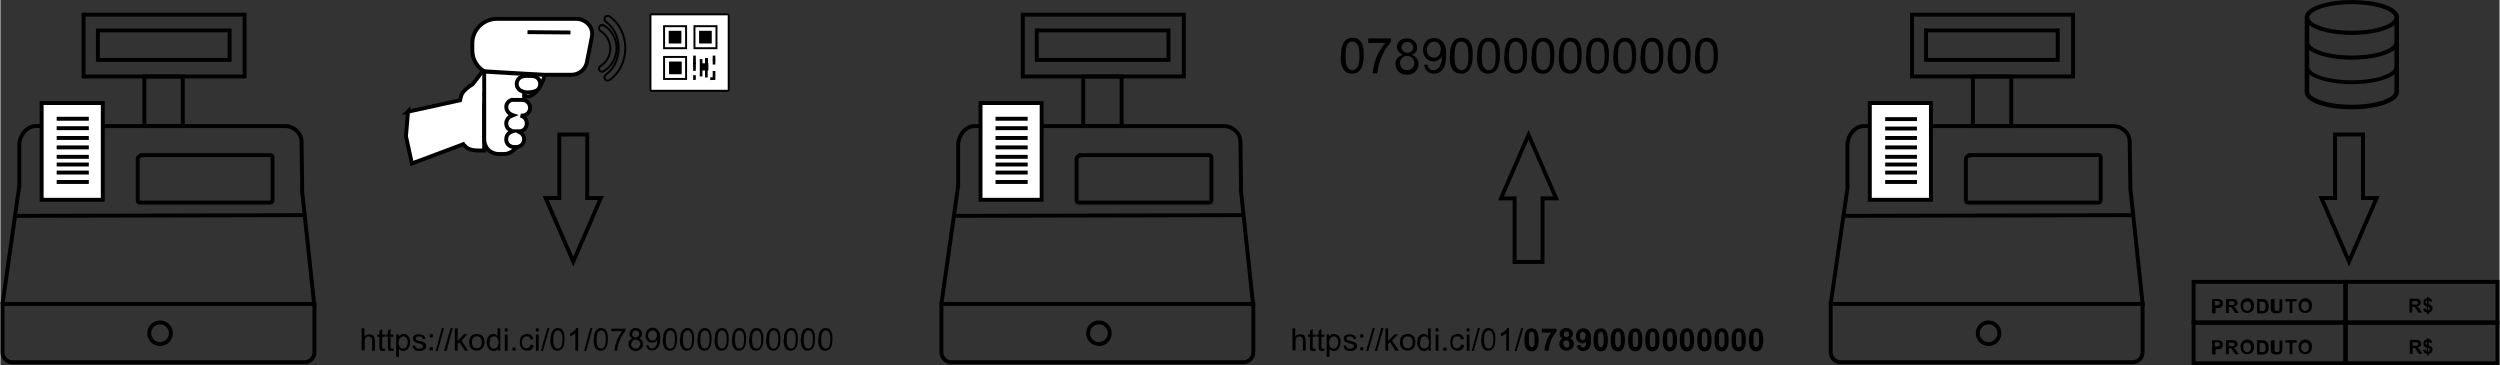 <?xml version="1.0" encoding="UTF-8"?>
<!DOCTYPE svg PUBLIC "-//W3C//DTD SVG 1.1//EN" "http://www.w3.org/Graphics/SVG/1.1/DTD/svg11.dtd">
<!-- Creator: CorelDRAW Home & Student X6 -->
<svg xmlns="http://www.w3.org/2000/svg" xml:space="preserve" width="1078.96mm" height="157.679mm" version="1.1" style="shape-rendering:geometricPrecision; text-rendering:geometricPrecision; image-rendering:optimizeQuality; fill-rule:evenodd; clip-rule:evenodd"
viewBox="0 0 7155 1046"
 xmlns:xlink="http://www.w3.org/1999/xlink">
 <rect x="0" y="0" width="7155" height="1046" fill="#333333" stroke="none"/>
 <defs>
  <style type="text/css">
   <![CDATA[
    .str0 {stroke:black;stroke-width:5.614}
    .str1 {stroke:black;stroke-width:11.228}
    .fil1 {fill:none}
    .fil5 {fill:none;fill-rule:nonzero}
    .fil2 {fill:black}
    .fil3 {fill:#4D4D4D}
    .fil4 {fill:#6666CC}
    .fil0 {fill:white}
    .fil6 {fill:black;fill-rule:nonzero}
   ]]>
  </style>
 </defs>
 <g id="Camada_x0020_1">
  <g id="_866792472">
   <g>
    <rect class="fil0 str0" x="1861" y="41" width="224" height="219" rx="3" ry="3"/>
    <polygon class="fil1 str0" points="2020,169 2023,169 2023,183 2020,183 "/>
    <polygon class="fil2 str0" points="2007,184 2024,184 2024,199 2007,199 "/>
    <polygon class="fil1 str0" points="2020,200 2022,200 2022,219 2020,219 "/>
    <rect class="fil1 str0" x="2035" y="224" width="2.336" height="2.336"/>
    <g>
     <polygon class="fil3 str0" points="2042,173 2044,173 2044,182 2042,182 "/>
     <polygon class="fil4 str0" points="2042,162 2044,162 2044,170 2042,170 "/>
    </g>
    <polygon class="fil1 str0" points="1986,218 1988,218 1988,226 1986,226 "/>
    <g>
     <polygon class="fil3 str0" points="1986,191 1988,191 1988,200 1986,200 "/>
     <polygon class="fil4 str0" points="1986,180 1988,180 1988,188 1986,188 "/>
    </g>
    <g>
     <polygon class="fil3 str0" points="2042,218 2044,218 2044,226 2042,226 "/>
     <polygon class="fil4 str0" points="2042,206 2044,206 2044,214 2042,214 "/>
    </g>
    <rect class="fil1 str0" x="1900" y="75" width="63.032" height="63.023"/>
    <rect class="fil1 str0" x="1987" y="75" width="63.032" height="63.023"/>
    <g>
     <polygon class="fil3 str0" points="1986,174 1988,174 1988,182 1986,182 "/>
     <polygon class="fil4 str0" points="1986,162 1988,162 1988,170 1986,170 "/>
    </g>
    <rect class="fil1 str0" x="1900" y="163" width="63.032" height="63.023"/>
    <rect class="fil2 str0" x="1916" y="91" width="30.708" height="30.704"/>
    <rect class="fil2 str0" x="2003" y="91" width="30.708" height="30.704"/>
    <rect class="fil2 str0" x="1917" y="179" width="30.708" height="30.704"/>
    <polygon class="fil1 str0" points="2005,172 2007,172 2007,216 2005,216 "/>
   </g>
   <g>
    <path class="fil1 str1" d="M6 870l893 0 0 139c0,15 -13,28 -28,28l-837 0c-15,0 -28,-13 -28,-28l0 -139z"/>
    <rect class="fil1 str1" x="238" y="42" width="461" height="177"/>
    <rect class="fil1 str1" x="412" y="219" width="110" height="142"/>
    <rect class="fil1 str1" x="279" y="87" width="377.051" height="84.414"/>
    <circle class="fil1 str1" cx="457" cy="954" r="31"/>
    <line class="fil1 str1" x1="863" y1="540" x2="899" y2= "878" />
    <line class="fil1 str1" x1="54" y1="532" x2="6" y2= "870" />
    <path class="fil1 str1" d="M54 535l0 -2 0 -119c0,-25 21,-53 46,-53l715 0c25,0 47,20 47,45l2 136"/>
    <path class="fil1 str1" d="M404 444l369 0c3,0 6,3 6,6l0 124c0,3 -3,6 -6,6l-374 0c-3,0 -6,-3 -6,-6l0 -118c0,-6 5,-11 11,-11z"/>
    <rect class="fil0 str1" x="118" y="295" width="175" height="277"/>
    <line class="fil1 str1" x1="161" y1="340" x2="253" y2= "340" />
    <line class="fil1 str1" x1="161" y1="367" x2="253" y2= "367" />
    <line class="fil1 str1" x1="161" y1="395" x2="253" y2= "395" />
    <line class="fil1 str1" x1="161" y1="422" x2="253" y2= "422" />
    <line class="fil1 str1" x1="161" y1="449" x2="253" y2= "449" />
    <line class="fil1 str1" x1="161" y1="471" x2="253" y2= "471" />
    <line class="fil1 str1" x1="161" y1="494" x2="253" y2= "494" />
    <line class="fil1 str1" x1="161" y1="521" x2="253" y2= "521" />
    <line class="fil1 str1" x1="42" y1="618" x2="871" y2= "616" />
   </g>
   <path class="fil0 str1" d="M1167 319l-6 71 17 78 147 -55c1,2 -1,-2 0,0 2,3 1,1 3,3 13,16 31,15 57,15l0 -128c3,-20 1,-35 1,-35l19 -30c22,-18 31,-56 24,-65 -3,-4 -7,-6 -10,-7 -6,-2 -13,1 -17,7 -10,14 -41,58 -50,68 -8,5 -18,12 -26,21 0,0 0,0 0,0 -7,9 -7,12 -10,25l-150 33z"/>
   <path class="fil0 str1" d="M1385 204c-21,-12 -34,-35 -34,-60l0 -20c0,-39 32,-70 70,-70l228 0c13,0 26,6 35,16 9,10 12,24 9,37l-14 71c-4,21 -23,36 -44,36l-78 0 -55 -3 -118 -7 0 0zm115 72l10 0c22,0 45,-40 48,-62l-55 -1 0 -2m0 2l-3 64 3 -65 0 0 -4 65 4 -65m0 0l0 0m0 0l0 0m0 0l-118 -7 0 194c0,11 4,22 12,30 8,8 19,12 30,12l14 0c21,0 39,-16 42,-37l17 -127 4 -65z"/>
   <path class="fil0 str1" d="M1498 263c14,4 32,-1 36,-3 18,-10 14,-39 -8,-42 -7,-1 -21,-1 -28,0 -8,1 -14,6 -17,11 -4,7 -4,16 0,22 6,10 12,9 16,12z"/>
   <path class="fil0 str1" d="M1464 286l31 0c22,2 28,28 13,40 -5,4 -10,5 -18,5l2 1c1,0 1,0 2,1 15,6 18,28 4,39 -6,4 -9,4 -17,4 4,3 6,1 13,8 9,10 8,32 -14,37l-12 0c-12,-2 -20,-10 -20,-22 0,-9 4,-16 11,-20 3,-2 5,-2 8,-3 -2,-2 -19,-4 -19,-23 0,-6 3,-11 6,-15 4,-5 7,-5 14,-8 -3,-1 -4,-1 -7,-3 -17,-9 -19,-36 6,-42z"/>
   <line class="fil1 str1" x1="1509" y1="92" x2="1632" y2= "93" />
   <path class="fil1 str0" d="M1744 47c28,19 45,54 45,91 0,37 -17,72 -45,91 -4,3 -10,2 -13,-2 -3,-4 -2,-10 2,-13 23,-16 37,-45 37,-76 0,-31 -14,-60 -37,-76 -4,-3 -5,-9 -2,-13 3,-4 9,-5 13,-2zm-17 25c23,14 37,39 37,66 0,27 -14,52 -37,66 -4,3 -10,1 -12,-3 -3,-4 -1,-10 3,-12 18,-11 28,-30 28,-50 0,-21 -11,-40 -28,-50 -4,-3 -6,-8 -3,-13 3,-4 8,-6 12,-3z"/>
   <path class="fil5 str1" d="M1600 385l0 182 -39 0 79 182 79 -182 -39 0 0 -182 -79 0zm0 91m-20 91m20 91m79 0m20 -91m-20 -91m-39 -91"/>
   <path class="fil6" d="M1034 1004l0 -64 8 0 0 23c4,-4 8,-6 14,-6 3,0 6,1 9,2 3,1 4,3 5,6 1,2 2,6 2,10l0 29 -8 0 0 -29c0,-4 -1,-7 -3,-9 -2,-2 -4,-3 -7,-3 -2,0 -4,1 -6,2 -2,1 -3,3 -4,5 -1,2 -1,5 -1,8l0 25 -8 0z"/>
   <path id="1" class="fil6" d="M1101 997l1 7c-2,0 -4,1 -6,1 -3,0 -5,0 -7,-1 -2,-1 -3,-2 -3,-4 -1,-1 -1,-5 -1,-9l0 -27 -6 0 0 -6 6 0 0 -11 8 -5 0 16 8 0 0 6 -8 0 0 27c0,2 0,4 0,4 0,1 1,1 1,2 1,0 2,1 3,1 1,0 2,0 3,0z"/>
   <path id="2" class="fil6" d="M1125 997l1 7c-2,0 -4,1 -6,1 -3,0 -5,0 -7,-1 -2,-1 -3,-2 -3,-4 -1,-1 -1,-5 -1,-9l0 -27 -6 0 0 -6 6 0 0 -11 8 -5 0 16 8 0 0 6 -8 0 0 27c0,2 0,4 0,4 0,1 1,1 1,2 1,0 2,1 3,1 1,0 2,0 3,0z"/>
   <path id="3" class="fil6" d="M1133 1021l0 -64 7 0 0 6c2,-2 4,-4 6,-5 2,-1 5,-2 8,-2 4,0 7,1 10,3 3,2 5,5 7,9 2,4 2,8 2,12 0,5 -1,9 -3,13 -2,4 -4,7 -7,9 -3,2 -7,3 -10,3 -3,0 -5,-1 -7,-2 -2,-1 -4,-2 -5,-4l0 23 -8 0zm7 -40c0,6 1,10 4,13 2,3 5,4 9,4 3,0 6,-1 9,-4 2,-3 4,-7 4,-14 0,-6 -1,-10 -4,-13 -2,-3 -5,-4 -9,-4 -3,0 -6,2 -9,5 -3,3 -4,8 -4,14z"/>
   <path id="4" class="fil6" d="M1179 990l8 -1c0,3 2,5 4,7 2,2 5,2 8,2 4,0 6,-1 8,-2 2,-1 3,-3 3,-5 0,-2 -1,-3 -2,-4 -1,-1 -4,-2 -8,-3 -6,-1 -10,-3 -12,-4 -2,-1 -4,-3 -5,-4 -1,-2 -2,-4 -2,-6 0,-2 0,-4 1,-6 1,-2 2,-3 4,-4 1,-1 3,-2 5,-2 2,-1 4,-1 7,-1 4,0 7,1 10,2 3,1 5,2 6,4 1,2 2,4 3,7l-8 1c0,-2 -1,-4 -3,-6 -2,-1 -4,-2 -7,-2 -4,0 -6,1 -8,2 -2,1 -2,3 -2,4 0,1 0,2 1,3 1,1 2,2 3,2 1,0 3,1 7,2 6,1 9,3 12,4 2,1 4,2 5,4 1,2 2,4 2,7 0,3 -1,5 -2,7 -2,2 -4,4 -7,5 -3,1 -6,2 -10,2 -6,0 -11,-1 -14,-4 -3,-2 -5,-6 -6,-11z"/>
   <path id="5" class="fil6" d="M1229 966l0 -9 9 0 0 9 -9 0zm0 37l0 -9 9 0 0 9 -9 0z"/>
   <polygon id="6" class="fil6" points="1246,1005 1264,939 1270,939 1252,1005 "/>
   <polygon id="7" class="fil6" points="1270,1005 1289,939 1295,939 1277,1005 "/>
   <polygon id="8" class="fil6" points="1301,1004 1301,940 1309,940 1309,976 1327,957 1337,957 1320,975 1339,1004 1330,1004 1314,980 1309,985 1309,1004 "/>
   <path id="9" class="fil6" d="M1342 980c0,-9 2,-15 7,-19 4,-3 9,-5 15,-5 6,0 12,2 16,6 4,4 6,10 6,17 0,6 -1,11 -3,14 -2,3 -4,6 -8,8 -3,2 -7,3 -11,3 -6,0 -12,-2 -16,-6 -4,-4 -6,-10 -6,-18zm8 0c0,6 1,10 4,13 3,3 6,4 10,4 4,0 7,-1 10,-4 3,-3 4,-7 4,-13 0,-6 -1,-10 -4,-13 -3,-3 -6,-4 -10,-4 -4,0 -7,1 -10,4 -3,3 -4,7 -4,13z"/>
   <path id="10" class="fil6" d="M1425 1004l0 -6c-3,5 -7,7 -13,7 -4,0 -7,-1 -10,-3 -3,-2 -5,-5 -7,-8 -2,-4 -3,-8 -3,-13 0,-5 1,-9 2,-13 2,-4 4,-7 7,-9 3,-2 6,-3 10,-3 3,0 5,1 7,2 2,1 4,3 5,5l0 -23 8 0 0 64 -7 0zm-25 -23c0,6 1,10 4,13 2,3 5,4 9,4 3,0 6,-1 9,-4 2,-3 4,-7 4,-13 0,-6 -1,-11 -4,-14 -2,-3 -5,-4 -9,-4 -3,0 -6,1 -9,4 -2,3 -3,7 -3,13z"/>
   <path id="11" class="fil6" d="M1444 949l0 -9 8 0 0 9 -8 0zm0 55l0 -46 8 0 0 46 -8 0z"/>
   <polygon id="12" class="fil6" points="1466,1004 1466,995 1475,995 1475,1004 "/>
   <path id="13" class="fil6" d="M1519 987l8 1c-1,5 -3,9 -6,12 -3,3 -8,4 -13,4 -6,0 -11,-2 -15,-6 -4,-4 -6,-10 -6,-18 0,-5 1,-9 2,-13 2,-4 4,-7 8,-8 3,-2 7,-3 11,-3 5,0 9,1 12,4 3,3 5,6 6,11l-8 1c-1,-3 -2,-5 -4,-7 -2,-2 -4,-2 -7,-2 -4,0 -7,1 -10,4 -2,3 -4,7 -4,13 0,6 1,11 4,13 2,3 5,4 9,4 3,0 6,-1 8,-3 2,-2 3,-5 4,-9z"/>
   <path id="14" class="fil6" d="M1533 949l0 -9 8 0 0 9 -8 0zm0 55l0 -46 8 0 0 46 -8 0z"/>
   <polygon id="15" class="fil6" points="1547,1005 1566,939 1572,939 1553,1005 "/>
   <path id="16" class="fil6" d="M1575 972c0,-8 1,-14 2,-18 2,-5 4,-8 7,-11 3,-2 7,-4 11,-4 3,0 6,1 9,2 3,1 5,3 6,6 2,3 3,6 4,9 1,4 1,9 1,15 0,7 -1,14 -2,18 -2,5 -4,8 -7,11 -3,2 -7,4 -12,4 -6,0 -11,-2 -14,-7 -4,-5 -6,-14 -6,-26zm8 0c0,10 1,17 4,21 2,3 5,5 9,5 4,0 7,-2 9,-5 2,-3 4,-10 4,-21 0,-10 -1,-17 -4,-21 -2,-3 -5,-5 -9,-5 -4,0 -6,2 -9,5 -3,4 -4,11 -4,21z"/>
   <path id="17" class="fil6" d="M1654 1004l-8 0 0 -50c-2,2 -4,4 -7,5 -3,2 -6,3 -8,4l0 -8c4,-2 8,-5 11,-7 3,-3 6,-6 7,-9l5 0 0 64z"/>
   <polygon id="18" class="fil6" points="1671,1005 1689,939 1695,939 1677,1005 "/>
   <path id="19" class="fil6" d="M1699 972c0,-8 1,-14 2,-18 2,-5 4,-8 7,-11 3,-2 7,-4 11,-4 3,0 6,1 9,2 3,1 5,3 6,6 2,3 3,6 4,9 1,4 1,9 1,15 0,7 -1,14 -2,18 -2,5 -4,8 -7,11 -3,2 -7,4 -12,4 -6,0 -11,-2 -14,-7 -4,-5 -6,-14 -6,-26zm8 0c0,10 1,17 4,21 2,3 5,5 9,5 4,0 7,-2 9,-5 2,-3 4,-10 4,-21 0,-10 -1,-17 -4,-21 -2,-3 -5,-5 -9,-5 -4,0 -6,2 -9,5 -3,4 -4,11 -4,21z"/>
   <path id="20" class="fil6" d="M1749 948l0 -7 41 0 0 6c-4,4 -8,10 -12,17 -4,7 -7,15 -9,22 -2,5 -3,11 -3,18l-8 0c0,-5 1,-11 3,-18 2,-7 5,-14 8,-21 4,-7 7,-12 11,-17l-31 0z"/>
   <path id="21" class="fil6" d="M1810 969c-3,-1 -6,-3 -7,-5 -2,-2 -2,-5 -2,-8 0,-5 2,-9 5,-12 3,-3 8,-5 13,-5 6,0 10,2 13,5 3,3 5,7 5,12 0,3 -1,6 -2,8 -2,2 -4,4 -7,5 4,1 7,3 9,6 2,3 3,6 3,10 0,5 -2,10 -6,14 -4,4 -9,6 -15,6 -6,0 -11,-2 -15,-6 -4,-4 -6,-8 -6,-14 0,-4 1,-8 3,-10 2,-3 5,-5 9,-6zm-2 -13c0,3 1,5 3,7 2,2 4,3 8,3 3,0 5,-1 7,-3 2,-2 3,-4 3,-7 0,-3 -1,-5 -3,-7 -2,-2 -4,-3 -7,-3 -3,0 -5,1 -7,3 -2,2 -3,4 -3,7zm-3 29c0,2 1,4 2,6 1,2 3,4 5,5 2,1 4,2 7,2 4,0 7,-1 9,-4 2,-2 4,-5 4,-9 0,-4 -1,-7 -4,-9 -2,-2 -6,-4 -9,-4 -4,0 -7,1 -9,4 -2,2 -4,5 -4,9z"/>
   <path id="22" class="fil6" d="M1848 989l7 -1c1,4 2,6 4,8 2,2 4,2 7,2 2,0 5,-1 6,-2 2,-1 3,-3 4,-4 1,-2 2,-4 3,-7 1,-3 1,-6 1,-10 0,0 0,-1 0,-2 -2,2 -4,5 -6,6 -3,2 -6,2 -9,2 -5,0 -10,-2 -13,-6 -4,-4 -5,-9 -5,-15 0,-6 2,-12 6,-16 4,-4 9,-6 14,-6 4,0 8,1 11,3 3,2 6,5 8,10 2,4 3,10 3,18 0,8 -1,15 -3,19 -2,5 -4,8 -8,11 -3,3 -8,4 -12,4 -5,0 -9,-1 -12,-4 -3,-3 -5,-7 -6,-12zm32 -28c0,-4 -1,-8 -4,-11 -2,-3 -5,-4 -9,-4 -3,0 -7,1 -9,4 -3,3 -4,7 -4,11 0,4 1,7 4,10 2,3 5,4 9,4 4,0 7,-1 9,-4 2,-3 3,-6 3,-11z"/>
   <path id="23" class="fil6" d="M1897 972c0,-8 1,-14 2,-18 2,-5 4,-8 7,-11 3,-2 7,-4 11,-4 3,0 6,1 9,2 3,1 5,3 6,6 2,3 3,6 4,9 1,4 1,9 1,15 0,7 -1,14 -2,18 -2,5 -4,8 -7,11 -3,2 -7,4 -12,4 -6,0 -11,-2 -14,-7 -4,-5 -6,-14 -6,-26zm8 0c0,10 1,17 4,21 2,3 5,5 9,5 4,0 7,-2 9,-5 2,-3 4,-10 4,-21 0,-10 -1,-17 -4,-21 -2,-3 -5,-5 -9,-5 -4,0 -6,2 -9,5 -3,4 -4,11 -4,21z"/>
   <path id="24" class="fil6" d="M1946 972c0,-8 1,-14 2,-18 2,-5 4,-8 7,-11 3,-2 7,-4 11,-4 3,0 6,1 9,2 3,1 5,3 6,6 2,3 3,6 4,9 1,4 1,9 1,15 0,7 -1,14 -2,18 -2,5 -4,8 -7,11 -3,2 -7,4 -12,4 -6,0 -11,-2 -14,-7 -4,-5 -6,-14 -6,-26zm8 0c0,10 1,17 4,21 2,3 5,5 9,5 4,0 7,-2 9,-5 2,-3 4,-10 4,-21 0,-10 -1,-17 -4,-21 -2,-3 -5,-5 -9,-5 -4,0 -6,2 -9,5 -3,4 -4,11 -4,21z"/>
   <path id="25" class="fil6" d="M1996 972c0,-8 1,-14 2,-18 2,-5 4,-8 7,-11 3,-2 7,-4 11,-4 3,0 6,1 9,2 3,1 5,3 6,6 2,3 3,6 4,9 1,4 1,9 1,15 0,7 -1,14 -2,18 -2,5 -4,8 -7,11 -3,2 -7,4 -12,4 -6,0 -11,-2 -14,-7 -4,-5 -6,-14 -6,-26zm8 0c0,10 1,17 4,21 2,3 5,5 9,5 4,0 7,-2 9,-5 2,-3 4,-10 4,-21 0,-10 -1,-17 -4,-21 -2,-3 -5,-5 -9,-5 -4,0 -6,2 -9,5 -3,4 -4,11 -4,21z"/>
   <path id="26" class="fil6" d="M2045 972c0,-8 1,-14 2,-18 2,-5 4,-8 7,-11 3,-2 7,-4 11,-4 3,0 6,1 9,2 3,1 5,3 6,6 2,3 3,6 4,9 1,4 1,9 1,15 0,7 -1,14 -2,18 -2,5 -4,8 -7,11 -3,2 -7,4 -12,4 -6,0 -11,-2 -14,-7 -4,-5 -6,-14 -6,-26zm8 0c0,10 1,17 4,21 2,3 5,5 9,5 4,0 7,-2 9,-5 2,-3 4,-10 4,-21 0,-10 -1,-17 -4,-21 -2,-3 -5,-5 -9,-5 -4,0 -6,2 -9,5 -3,4 -4,11 -4,21z"/>
   <path id="27" class="fil6" d="M2095 972c0,-8 1,-14 2,-18 2,-5 4,-8 7,-11 3,-2 7,-4 11,-4 3,0 6,1 9,2 3,1 5,3 6,6 2,3 3,6 4,9 1,4 1,9 1,15 0,7 -1,14 -2,18 -2,5 -4,8 -7,11 -3,2 -7,4 -12,4 -6,0 -11,-2 -14,-7 -4,-5 -6,-14 -6,-26zm8 0c0,10 1,17 4,21 2,3 5,5 9,5 4,0 7,-2 9,-5 2,-3 4,-10 4,-21 0,-10 -1,-17 -4,-21 -2,-3 -5,-5 -9,-5 -4,0 -6,2 -9,5 -3,4 -4,11 -4,21z"/>
   <path id="28" class="fil6" d="M2144 972c0,-8 1,-14 2,-18 2,-5 4,-8 7,-11 3,-2 7,-4 11,-4 3,0 6,1 9,2 3,1 5,3 6,6 2,3 3,6 4,9 1,4 1,9 1,15 0,7 -1,14 -2,18 -2,5 -4,8 -7,11 -3,2 -7,4 -12,4 -6,0 -11,-2 -14,-7 -4,-5 -6,-14 -6,-26zm8 0c0,10 1,17 4,21 2,3 5,5 9,5 4,0 7,-2 9,-5 2,-3 4,-10 4,-21 0,-10 -1,-17 -4,-21 -2,-3 -5,-5 -9,-5 -4,0 -6,2 -9,5 -3,4 -4,11 -4,21z"/>
   <path id="29" class="fil6" d="M2193 972c0,-8 1,-14 2,-18 2,-5 4,-8 7,-11 3,-2 7,-4 11,-4 3,0 6,1 9,2 3,1 5,3 6,6 2,3 3,6 4,9 1,4 1,9 1,15 0,7 -1,14 -2,18 -2,5 -4,8 -7,11 -3,2 -7,4 -12,4 -6,0 -11,-2 -14,-7 -4,-5 -6,-14 -6,-26zm8 0c0,10 1,17 4,21 2,3 5,5 9,5 4,0 7,-2 9,-5 2,-3 4,-10 4,-21 0,-10 -1,-17 -4,-21 -2,-3 -5,-5 -9,-5 -4,0 -6,2 -9,5 -3,4 -4,11 -4,21z"/>
   <path id="30" class="fil6" d="M2243 972c0,-8 1,-14 2,-18 2,-5 4,-8 7,-11 3,-2 7,-4 11,-4 3,0 6,1 9,2 3,1 5,3 6,6 2,3 3,6 4,9 1,4 1,9 1,15 0,7 -1,14 -2,18 -2,5 -4,8 -7,11 -3,2 -7,4 -12,4 -6,0 -11,-2 -14,-7 -4,-5 -6,-14 -6,-26zm8 0c0,10 1,17 4,21 2,3 5,5 9,5 4,0 7,-2 9,-5 2,-3 4,-10 4,-21 0,-10 -1,-17 -4,-21 -2,-3 -5,-5 -9,-5 -4,0 -6,2 -9,5 -3,4 -4,11 -4,21z"/>
   <path id="31" class="fil6" d="M2292 972c0,-8 1,-14 2,-18 2,-5 4,-8 7,-11 3,-2 7,-4 11,-4 3,0 6,1 9,2 3,1 5,3 6,6 2,3 3,6 4,9 1,4 1,9 1,15 0,7 -1,14 -2,18 -2,5 -4,8 -7,11 -3,2 -7,4 -12,4 -6,0 -11,-2 -14,-7 -4,-5 -6,-14 -6,-26zm8 0c0,10 1,17 4,21 2,3 5,5 9,5 4,0 7,-2 9,-5 2,-3 4,-10 4,-21 0,-10 -1,-17 -4,-21 -2,-3 -5,-5 -9,-5 -4,0 -6,2 -9,5 -3,4 -4,11 -4,21z"/>
   <path id="32" class="fil6" d="M2342 972c0,-8 1,-14 2,-18 2,-5 4,-8 7,-11 3,-2 7,-4 11,-4 3,0 6,1 9,2 3,1 5,3 6,6 2,3 3,6 4,9 1,4 1,9 1,15 0,7 -1,14 -2,18 -2,5 -4,8 -7,11 -3,2 -7,4 -12,4 -6,0 -11,-2 -14,-7 -4,-5 -6,-14 -6,-26zm8 0c0,10 1,17 4,21 2,3 5,5 9,5 4,0 7,-2 9,-5 2,-3 4,-10 4,-21 0,-10 -1,-17 -4,-21 -2,-3 -5,-5 -9,-5 -4,0 -6,2 -9,5 -3,4 -4,11 -4,21z"/>
   <g>
    <path class="fil1 str1" d="M2694 870l893 0 0 139c0,15 -13,28 -28,28l-837 0c-15,0 -28,-13 -28,-28l0 -139z"/>
    <rect class="fil1 str1" x="2927" y="42" width="461" height="177"/>
    <rect class="fil1 str1" x="3100" y="219" width="110" height="142"/>
    <rect class="fil1 str1" x="2967" y="87" width="377.051" height="84.414"/>
    <circle class="fil1 str1" cx="3145" cy="954" r="31"/>
    <line class="fil1 str1" x1="3551" y1="540" x2="3587" y2= "878" />
    <line class="fil1 str1" x1="2742" y1="532" x2="2694" y2= "870" />
    <path class="fil1 str1" d="M2742 535l0 -2 0 -119c0,-25 21,-53 46,-53l715 0c25,0 47,20 47,45l2 136"/>
    <path class="fil1 str1" d="M3092 444l369 0c3,0 6,3 6,6l0 124c0,3 -3,6 -6,6l-374 0c-3,0 -6,-3 -6,-6l0 -118c0,-6 5,-11 11,-11z"/>
    <rect class="fil0 str1" x="2806" y="295" width="175" height="277"/>
    <line class="fil1 str1" x1="2849" y1="340" x2="2941" y2= "340" />
    <line class="fil1 str1" x1="2849" y1="367" x2="2941" y2= "367" />
    <line class="fil1 str1" x1="2849" y1="395" x2="2941" y2= "395" />
    <line class="fil1 str1" x1="2849" y1="422" x2="2941" y2= "422" />
    <line class="fil1 str1" x1="2849" y1="449" x2="2941" y2= "449" />
    <line class="fil1 str1" x1="2849" y1="471" x2="2941" y2= "471" />
    <line class="fil1 str1" x1="2849" y1="494" x2="2941" y2= "494" />
    <line class="fil1 str1" x1="2849" y1="521" x2="2941" y2= "521" />
    <line class="fil1 str1" x1="2730" y1="618" x2="3559" y2= "616" />
   </g>
   <path class="fil6" d="M3699 1004l0 -64 8 0 0 23c4,-4 8,-6 14,-6 3,0 6,1 9,2 3,1 4,3 5,6 1,2 2,6 2,10l0 29 -8 0 0 -29c0,-4 -1,-7 -3,-9 -2,-2 -4,-3 -7,-3 -2,0 -4,1 -6,2 -2,1 -3,3 -4,5 -1,2 -1,5 -1,8l0 25 -8 0z"/>
   <path id="1" class="fil6" d="M3765 997l1 7c-2,0 -4,1 -6,1 -3,0 -5,0 -7,-1 -2,-1 -3,-2 -3,-4 -1,-1 -1,-5 -1,-9l0 -27 -6 0 0 -6 6 0 0 -11 8 -5 0 16 8 0 0 6 -8 0 0 27c0,2 0,4 0,4 0,1 1,1 1,2 1,0 2,1 3,1 1,0 2,0 3,0z"/>
   <path id="2" class="fil6" d="M3790 997l1 7c-2,0 -4,1 -6,1 -3,0 -5,0 -7,-1 -2,-1 -3,-2 -3,-4 -1,-1 -1,-5 -1,-9l0 -27 -6 0 0 -6 6 0 0 -11 8 -5 0 16 8 0 0 6 -8 0 0 27c0,2 0,4 0,4 0,1 1,1 1,2 1,0 2,1 3,1 1,0 2,0 3,0z"/>
   <path id="3" class="fil6" d="M3797 1021l0 -64 7 0 0 6c2,-2 4,-4 6,-5 2,-1 5,-2 8,-2 4,0 7,1 10,3 3,2 5,5 7,9 2,4 2,8 2,12 0,5 -1,9 -3,13 -2,4 -4,7 -7,9 -3,2 -7,3 -10,3 -3,0 -5,-1 -7,-2 -2,-1 -4,-2 -5,-4l0 23 -8 0zm7 -40c0,6 1,10 4,13 2,3 5,4 9,4 3,0 6,-1 9,-4 2,-3 4,-7 4,-14 0,-6 -1,-10 -4,-13 -2,-3 -5,-4 -9,-4 -3,0 -6,2 -9,5 -3,3 -4,8 -4,14z"/>
   <path id="4" class="fil6" d="M3844 990l8 -1c0,3 2,5 4,7 2,2 5,2 8,2 4,0 6,-1 8,-2 2,-1 3,-3 3,-5 0,-2 -1,-3 -2,-4 -1,-1 -4,-2 -8,-3 -6,-1 -10,-3 -12,-4 -2,-1 -4,-3 -5,-4 -1,-2 -2,-4 -2,-6 0,-2 0,-4 1,-6 1,-2 2,-3 4,-4 1,-1 3,-2 5,-2 2,-1 4,-1 7,-1 4,0 7,1 10,2 3,1 5,2 6,4 1,2 2,4 3,7l-8 1c0,-2 -1,-4 -3,-6 -2,-1 -4,-2 -7,-2 -4,0 -6,1 -8,2 -2,1 -2,3 -2,4 0,1 0,2 1,3 1,1 2,2 3,2 1,0 3,1 7,2 6,1 9,3 12,4 2,1 4,2 5,4 1,2 2,4 2,7 0,3 -1,5 -2,7 -2,2 -4,4 -7,5 -3,1 -6,2 -10,2 -6,0 -11,-1 -14,-4 -3,-2 -5,-6 -6,-11z"/>
   <path id="5" class="fil6" d="M3893 966l0 -9 9 0 0 9 -9 0zm0 37l0 -9 9 0 0 9 -9 0z"/>
   <polygon id="6" class="fil6" points="3910,1005 3929,939 3935,939 3916,1005 "/>
   <polygon id="7" class="fil6" points="3935,1005 3953,939 3960,939 3941,1005 "/>
   <polygon id="8" class="fil6" points="3965,1004 3965,940 3973,940 3973,976 3992,957 4002,957 3984,975 4004,1004 3994,1004 3979,980 3973,985 3973,1004 "/>
   <path id="9" class="fil6" d="M4007 980c0,-9 2,-15 7,-19 4,-3 9,-5 15,-5 6,0 12,2 16,6 4,4 6,10 6,17 0,6 -1,11 -3,14 -2,3 -4,6 -8,8 -3,2 -7,3 -11,3 -6,0 -12,-2 -16,-6 -4,-4 -6,-10 -6,-18zm8 0c0,6 1,10 4,13 3,3 6,4 10,4 4,0 7,-1 10,-4 3,-3 4,-7 4,-13 0,-6 -1,-10 -4,-13 -3,-3 -6,-4 -10,-4 -4,0 -7,1 -10,4 -3,3 -4,7 -4,13z"/>
   <path id="10" class="fil6" d="M4089 1004l0 -6c-3,5 -7,7 -13,7 -4,0 -7,-1 -10,-3 -3,-2 -5,-5 -7,-8 -2,-4 -3,-8 -3,-13 0,-5 1,-9 2,-13 2,-4 4,-7 7,-9 3,-2 6,-3 10,-3 3,0 5,1 7,2 2,1 4,3 5,5l0 -23 8 0 0 64 -7 0zm-25 -23c0,6 1,10 4,13 2,3 5,4 9,4 3,0 6,-1 9,-4 2,-3 4,-7 4,-13 0,-6 -1,-11 -4,-14 -2,-3 -5,-4 -9,-4 -3,0 -6,1 -9,4 -2,3 -3,7 -3,13z"/>
   <path id="11" class="fil6" d="M4109 949l0 -9 8 0 0 9 -8 0zm0 55l0 -46 8 0 0 46 -8 0z"/>
   <polygon id="12" class="fil6" points="4131,1004 4131,995 4140,995 4140,1004 "/>
   <path id="13" class="fil6" d="M4183 987l8 1c-1,5 -3,9 -6,12 -3,3 -8,4 -13,4 -6,0 -11,-2 -15,-6 -4,-4 -6,-10 -6,-18 0,-5 1,-9 2,-13 2,-4 4,-7 8,-8 3,-2 7,-3 11,-3 5,0 9,1 12,4 3,3 5,6 6,11l-8 1c-1,-3 -2,-5 -4,-7 -2,-2 -4,-2 -7,-2 -4,0 -7,1 -10,4 -2,3 -4,7 -4,13 0,6 1,11 4,13 2,3 5,4 9,4 3,0 6,-1 8,-3 2,-2 3,-5 4,-9z"/>
   <path id="14" class="fil6" d="M4198 949l0 -9 8 0 0 9 -8 0zm0 55l0 -46 8 0 0 46 -8 0z"/>
   <polygon id="15" class="fil6" points="4212,1005 4230,939 4236,939 4218,1005 "/>
   <path id="16" class="fil6" d="M4240 972c0,-8 1,-14 2,-18 2,-5 4,-8 7,-11 3,-2 7,-4 11,-4 3,0 6,1 9,2 3,1 5,3 6,6 2,3 3,6 4,9 1,4 1,9 1,15 0,7 -1,14 -2,18 -2,5 -4,8 -7,11 -3,2 -7,4 -12,4 -6,0 -11,-2 -14,-7 -4,-5 -6,-14 -6,-26zm8 0c0,10 1,17 4,21 2,3 5,5 9,5 4,0 7,-2 9,-5 2,-3 4,-10 4,-21 0,-10 -1,-17 -4,-21 -2,-3 -5,-5 -9,-5 -4,0 -6,2 -9,5 -3,4 -4,11 -4,21z"/>
   <path id="17" class="fil6" d="M4319 1004l-8 0 0 -50c-2,2 -4,4 -7,5 -3,2 -6,3 -8,4l0 -8c4,-2 8,-5 11,-7 3,-3 6,-6 7,-9l5 0 0 64z"/>
   <polygon id="18" class="fil6" points="4335,1005 4354,939 4360,939 4341,1005 "/>
   <path id="19" class="fil6" d="M4384 940c6,0 11,2 14,7 4,5 6,14 6,26 0,12 -2,21 -6,26 -3,4 -8,7 -14,7 -6,0 -11,-2 -15,-7 -4,-5 -6,-13 -6,-26 0,-12 2,-21 6,-26 3,-4 8,-7 14,-7zm0 10c-1,0 -3,0 -4,1 -1,1 -2,3 -3,5 -1,3 -1,8 -1,16 0,7 0,13 1,15 1,3 2,5 3,6 1,1 2,1 4,1 1,0 3,0 4,-1 1,-1 2,-3 3,-5 1,-3 1,-8 1,-16 0,-7 0,-13 -1,-15 -1,-3 -2,-5 -3,-6 -1,-1 -2,-1 -4,-1z"/>
   <path id="20" class="fil6" d="M4413 952l0 -11 42 0 0 9c-3,3 -7,8 -11,15 -4,6 -6,13 -8,20 -2,7 -3,14 -3,19l-12 0c0,-9 2,-18 5,-27 3,-9 8,-17 14,-25l-28 0z"/>
   <path id="21" class="fil6" d="M4473 969c-3,-1 -5,-3 -7,-5 -1,-2 -2,-5 -2,-8 0,-5 2,-9 5,-12 3,-3 8,-5 14,-5 6,0 11,2 14,5 3,3 5,7 5,12 0,3 -1,6 -2,8 -2,2 -4,4 -6,5 4,1 6,3 8,6 2,3 3,6 3,9 0,6 -2,11 -6,14 -4,4 -9,6 -15,6 -6,0 -11,-2 -14,-5 -5,-4 -7,-9 -7,-15 0,-3 1,-7 3,-10 2,-3 4,-5 8,-7zm3 -12c0,2 1,4 2,6 1,1 3,2 5,2 2,0 4,-1 6,-2 1,-1 2,-3 2,-6 0,-2 -1,-4 -2,-6 -1,-1 -3,-2 -5,-2 -2,0 -4,1 -6,2 -1,1 -2,3 -2,6zm-1 27c0,3 1,6 3,8 2,2 4,3 6,3 3,0 5,-1 6,-3 2,-2 2,-4 2,-8 0,-3 -1,-5 -3,-7 -2,-2 -4,-3 -6,-3 -3,0 -5,1 -7,3 -1,2 -2,4 -2,7z"/>
   <path id="22" class="fil6" d="M4512 989l12 -1c0,2 1,4 2,5 1,1 3,2 5,2 3,0 5,-1 6,-3 2,-2 3,-7 3,-14 -3,4 -7,5 -11,5 -5,0 -9,-2 -13,-6 -4,-4 -5,-9 -5,-15 0,-6 2,-12 6,-16 4,-4 9,-6 15,-6 6,0 12,3 16,7 4,5 6,13 6,25 0,12 -2,20 -6,25 -4,5 -10,8 -17,8 -5,0 -9,-1 -12,-4 -3,-3 -5,-7 -6,-12zm27 -27c0,-4 -1,-7 -3,-9 -2,-2 -4,-3 -6,-3 -2,0 -4,1 -6,3 -1,2 -2,5 -2,9 0,4 1,7 2,9 2,2 4,3 6,3 2,0 4,-1 6,-3 2,-2 2,-5 2,-8z"/>
   <path id="23" class="fil6" d="M4582 940c6,0 11,2 14,7 4,5 6,14 6,26 0,12 -2,21 -6,26 -3,4 -8,7 -14,7 -6,0 -11,-2 -15,-7 -4,-5 -6,-13 -6,-26 0,-12 2,-21 6,-26 3,-4 8,-7 14,-7zm0 10c-1,0 -3,0 -4,1 -1,1 -2,3 -3,5 -1,3 -1,8 -1,16 0,7 0,13 1,15 1,3 2,5 3,6 1,1 2,1 4,1 1,0 3,0 4,-1 1,-1 2,-3 3,-5 1,-3 1,-8 1,-16 0,-7 0,-13 -1,-15 -1,-3 -2,-5 -3,-6 -1,-1 -2,-1 -4,-1z"/>
   <path id="24" class="fil6" d="M4631 940c6,0 11,2 14,7 4,5 6,14 6,26 0,12 -2,21 -6,26 -3,4 -8,7 -14,7 -6,0 -11,-2 -15,-7 -4,-5 -6,-13 -6,-26 0,-12 2,-21 6,-26 3,-4 8,-7 14,-7zm0 10c-1,0 -3,0 -4,1 -1,1 -2,3 -3,5 -1,3 -1,8 -1,16 0,7 0,13 1,15 1,3 2,5 3,6 1,1 2,1 4,1 1,0 3,0 4,-1 1,-1 2,-3 3,-5 1,-3 1,-8 1,-16 0,-7 0,-13 -1,-15 -1,-3 -2,-5 -3,-6 -1,-1 -2,-1 -4,-1z"/>
   <path id="25" class="fil6" d="M4681 940c6,0 11,2 14,7 4,5 6,14 6,26 0,12 -2,21 -6,26 -3,4 -8,7 -14,7 -6,0 -11,-2 -15,-7 -4,-5 -6,-13 -6,-26 0,-12 2,-21 6,-26 3,-4 8,-7 14,-7zm0 10c-1,0 -3,0 -4,1 -1,1 -2,3 -3,5 -1,3 -1,8 -1,16 0,7 0,13 1,15 1,3 2,5 3,6 1,1 2,1 4,1 1,0 3,0 4,-1 1,-1 2,-3 3,-5 1,-3 1,-8 1,-16 0,-7 0,-13 -1,-15 -1,-3 -2,-5 -3,-6 -1,-1 -2,-1 -4,-1z"/>
   <path id="26" class="fil6" d="M4730 940c6,0 11,2 14,7 4,5 6,14 6,26 0,12 -2,21 -6,26 -3,4 -8,7 -14,7 -6,0 -11,-2 -15,-7 -4,-5 -6,-13 -6,-26 0,-12 2,-21 6,-26 3,-4 8,-7 14,-7zm0 10c-1,0 -3,0 -4,1 -1,1 -2,3 -3,5 -1,3 -1,8 -1,16 0,7 0,13 1,15 1,3 2,5 3,6 1,1 2,1 4,1 1,0 3,0 4,-1 1,-1 2,-3 3,-5 1,-3 1,-8 1,-16 0,-7 0,-13 -1,-15 -1,-3 -2,-5 -3,-6 -1,-1 -2,-1 -4,-1z"/>
   <path id="27" class="fil6" d="M4780 940c6,0 11,2 14,7 4,5 6,14 6,26 0,12 -2,21 -6,26 -3,4 -8,7 -14,7 -6,0 -11,-2 -15,-7 -4,-5 -6,-13 -6,-26 0,-12 2,-21 6,-26 3,-4 8,-7 14,-7zm0 10c-1,0 -3,0 -4,1 -1,1 -2,3 -3,5 -1,3 -1,8 -1,16 0,7 0,13 1,15 1,3 2,5 3,6 1,1 2,1 4,1 1,0 3,0 4,-1 1,-1 2,-3 3,-5 1,-3 1,-8 1,-16 0,-7 0,-13 -1,-15 -1,-3 -2,-5 -3,-6 -1,-1 -2,-1 -4,-1z"/>
   <path id="28" class="fil6" d="M4829 940c6,0 11,2 14,7 4,5 6,14 6,26 0,12 -2,21 -6,26 -3,4 -8,7 -14,7 -6,0 -11,-2 -15,-7 -4,-5 -6,-13 -6,-26 0,-12 2,-21 6,-26 3,-4 8,-7 14,-7zm0 10c-1,0 -3,0 -4,1 -1,1 -2,3 -3,5 -1,3 -1,8 -1,16 0,7 0,13 1,15 1,3 2,5 3,6 1,1 2,1 4,1 1,0 3,0 4,-1 1,-1 2,-3 3,-5 1,-3 1,-8 1,-16 0,-7 0,-13 -1,-15 -1,-3 -2,-5 -3,-6 -1,-1 -2,-1 -4,-1z"/>
   <path id="29" class="fil6" d="M4879 940c6,0 11,2 14,7 4,5 6,14 6,26 0,12 -2,21 -6,26 -3,4 -8,7 -14,7 -6,0 -11,-2 -15,-7 -4,-5 -6,-13 -6,-26 0,-12 2,-21 6,-26 3,-4 8,-7 14,-7zm0 10c-1,0 -3,0 -4,1 -1,1 -2,3 -3,5 -1,3 -1,8 -1,16 0,7 0,13 1,15 1,3 2,5 3,6 1,1 2,1 4,1 1,0 3,0 4,-1 1,-1 2,-3 3,-5 1,-3 1,-8 1,-16 0,-7 0,-13 -1,-15 -1,-3 -2,-5 -3,-6 -1,-1 -2,-1 -4,-1z"/>
   <path id="30" class="fil6" d="M4928 940c6,0 11,2 14,7 4,5 6,14 6,26 0,12 -2,21 -6,26 -3,4 -8,7 -14,7 -6,0 -11,-2 -15,-7 -4,-5 -6,-13 -6,-26 0,-12 2,-21 6,-26 3,-4 8,-7 14,-7zm0 10c-1,0 -3,0 -4,1 -1,1 -2,3 -3,5 -1,3 -1,8 -1,16 0,7 0,13 1,15 1,3 2,5 3,6 1,1 2,1 4,1 1,0 3,0 4,-1 1,-1 2,-3 3,-5 1,-3 1,-8 1,-16 0,-7 0,-13 -1,-15 -1,-3 -2,-5 -3,-6 -1,-1 -2,-1 -4,-1z"/>
   <path id="31" class="fil6" d="M4977 940c6,0 11,2 14,7 4,5 6,14 6,26 0,12 -2,21 -6,26 -3,4 -8,7 -14,7 -6,0 -11,-2 -15,-7 -4,-5 -6,-13 -6,-26 0,-12 2,-21 6,-26 3,-4 8,-7 14,-7zm0 10c-1,0 -3,0 -4,1 -1,1 -2,3 -3,5 -1,3 -1,8 -1,16 0,7 0,13 1,15 1,3 2,5 3,6 1,1 2,1 4,1 1,0 3,0 4,-1 1,-1 2,-3 3,-5 1,-3 1,-8 1,-16 0,-7 0,-13 -1,-15 -1,-3 -2,-5 -3,-6 -1,-1 -2,-1 -4,-1z"/>
   <path id="32" class="fil6" d="M5027 940c6,0 11,2 14,7 4,5 6,14 6,26 0,12 -2,21 -6,26 -3,4 -8,7 -14,7 -6,0 -11,-2 -15,-7 -4,-5 -6,-13 -6,-26 0,-12 2,-21 6,-26 3,-4 8,-7 14,-7zm0 10c-1,0 -3,0 -4,1 -1,1 -2,3 -3,5 -1,3 -1,8 -1,16 0,7 0,13 1,15 1,3 2,5 3,6 1,1 2,1 4,1 1,0 3,0 4,-1 1,-1 2,-3 3,-5 1,-3 1,-8 1,-16 0,-7 0,-13 -1,-15 -1,-3 -2,-5 -3,-6 -1,-1 -2,-1 -4,-1z"/>
   <path class="fil5 str1" d="M4335 750l0 -182 -39 0 79 -182 79 182 -39 0 0 182 -79 0zm0 -91m-20 -91m20 -91m79 0m20 91m-20 91m-39 91"/>
   <path class="fil6" d="M3838 160c0,-12 1,-21 4,-29 2,-7 6,-13 11,-17 5,-4 11,-6 18,-6 5,0 10,1 14,3 4,2 7,5 10,9 3,4 5,9 6,15 2,6 2,14 2,24 0,12 -1,21 -4,29 -2,7 -6,13 -11,17 -5,4 -11,6 -18,6 -10,0 -17,-3 -23,-10 -7,-8 -10,-22 -10,-41zm13 0c0,17 2,28 6,33 4,5 9,8 14,8 6,0 10,-3 14,-8 4,-5 6,-16 6,-33 0,-17 -2,-28 -6,-33 -4,-5 -9,-8 -14,-8 -6,0 -10,2 -14,7 -4,6 -6,17 -6,34z"/>
   <path id="1" class="fil6" d="M3916 122l0 -12 65 0 0 10c-6,7 -13,16 -19,27 -6,11 -11,23 -15,35 -2,8 -4,18 -5,28l-13 0c0,-8 2,-17 5,-29 3,-11 7,-22 13,-32 6,-10 11,-19 18,-26l-49 0z"/>
   <path id="2" class="fil6" d="M4013 155c-5,-2 -9,-5 -11,-8 -2,-3 -4,-8 -4,-12 0,-7 3,-13 8,-18 5,-5 12,-7 21,-7 9,0 16,3 21,8 5,5 8,11 8,19 0,5 -1,9 -4,12 -2,3 -6,6 -11,8 6,2 11,5 14,10 3,4 5,10 5,16 0,9 -3,16 -9,22 -6,6 -14,9 -24,9 -10,0 -18,-3 -24,-9 -6,-6 -9,-13 -9,-22 0,-7 2,-12 5,-16 3,-4 8,-7 14,-9zm-2 -21c0,5 2,9 5,12 3,3 7,5 12,5 5,0 9,-1 12,-4 3,-3 5,-7 5,-11 0,-5 -2,-8 -5,-11 -3,-3 -7,-5 -12,-5 -5,0 -9,2 -12,5 -3,3 -5,7 -5,11zm-4 46c0,4 1,7 2,10 2,3 4,6 7,8 3,2 7,3 11,3 6,0 11,-2 15,-6 4,-4 6,-9 6,-14 0,-6 -2,-11 -6,-15 -4,-4 -9,-6 -15,-6 -6,0 -11,2 -14,6 -4,4 -6,9 -6,14z"/>
   <path id="3" class="fil6" d="M4074 186l12 -1c1,6 3,10 6,12 3,3 6,4 11,4 4,0 7,-1 10,-3 3,-2 5,-4 7,-7 2,-3 3,-7 5,-12 1,-5 2,-10 2,-15 0,-1 0,-1 0,-2 -2,4 -6,7 -10,10 -4,2 -9,4 -14,4 -8,0 -15,-3 -21,-9 -6,-6 -9,-14 -9,-24 0,-10 3,-18 9,-25 6,-6 13,-9 23,-9 7,0 12,2 18,5 5,4 9,9 12,15 3,7 4,16 4,28 0,13 -1,23 -4,31 -3,8 -7,13 -12,17 -5,4 -12,6 -19,6 -8,0 -14,-2 -19,-7 -5,-4 -8,-11 -9,-18zm50 -44c0,-7 -2,-13 -6,-17 -4,-4 -8,-6 -14,-6 -6,0 -10,2 -14,7 -4,4 -6,10 -6,17 0,6 2,12 6,16 4,4 9,6 14,6 6,0 10,-2 14,-6 4,-4 5,-10 5,-17z"/>
   <path id="4" class="fil6" d="M4150 160c0,-12 1,-21 4,-29 2,-7 6,-13 11,-17 5,-4 11,-6 18,-6 5,0 10,1 14,3 4,2 7,5 10,9 3,4 5,9 6,15 2,6 2,14 2,24 0,12 -1,21 -4,29 -2,7 -6,13 -11,17 -5,4 -11,6 -18,6 -10,0 -17,-3 -23,-10 -7,-8 -10,-22 -10,-41zm13 0c0,17 2,28 6,33 4,5 9,8 14,8 6,0 10,-3 14,-8 4,-5 6,-16 6,-33 0,-17 -2,-28 -6,-33 -4,-5 -9,-8 -14,-8 -6,0 -10,2 -14,7 -4,6 -6,17 -6,34z"/>
   <path id="5" class="fil6" d="M4228 160c0,-12 1,-21 4,-29 2,-7 6,-13 11,-17 5,-4 11,-6 18,-6 5,0 10,1 14,3 4,2 7,5 10,9 3,4 5,9 6,15 2,6 2,14 2,24 0,12 -1,21 -4,29 -2,7 -6,13 -11,17 -5,4 -11,6 -18,6 -10,0 -17,-3 -23,-10 -7,-8 -10,-22 -10,-41zm13 0c0,17 2,28 6,33 4,5 9,8 14,8 6,0 10,-3 14,-8 4,-5 6,-16 6,-33 0,-17 -2,-28 -6,-33 -4,-5 -9,-8 -14,-8 -6,0 -10,2 -14,7 -4,6 -6,17 -6,34z"/>
   <path id="6" class="fil6" d="M4306 160c0,-12 1,-21 4,-29 2,-7 6,-13 11,-17 5,-4 11,-6 18,-6 5,0 10,1 14,3 4,2 7,5 10,9 3,4 5,9 6,15 2,6 2,14 2,24 0,12 -1,21 -4,29 -2,7 -6,13 -11,17 -5,4 -11,6 -18,6 -10,0 -17,-3 -23,-10 -7,-8 -10,-22 -10,-41zm13 0c0,17 2,28 6,33 4,5 9,8 14,8 6,0 10,-3 14,-8 4,-5 6,-16 6,-33 0,-17 -2,-28 -6,-33 -4,-5 -9,-8 -14,-8 -6,0 -10,2 -14,7 -4,6 -6,17 -6,34z"/>
   <path id="7" class="fil6" d="M4384 160c0,-12 1,-21 4,-29 2,-7 6,-13 11,-17 5,-4 11,-6 18,-6 5,0 10,1 14,3 4,2 7,5 10,9 3,4 5,9 6,15 2,6 2,14 2,24 0,12 -1,21 -4,29 -2,7 -6,13 -11,17 -5,4 -11,6 -18,6 -10,0 -17,-3 -23,-10 -7,-8 -10,-22 -10,-41zm13 0c0,17 2,28 6,33 4,5 9,8 14,8 6,0 10,-3 14,-8 4,-5 6,-16 6,-33 0,-17 -2,-28 -6,-33 -4,-5 -9,-8 -14,-8 -6,0 -10,2 -14,7 -4,6 -6,17 -6,34z"/>
   <path id="8" class="fil6" d="M4462 160c0,-12 1,-21 4,-29 2,-7 6,-13 11,-17 5,-4 11,-6 18,-6 5,0 10,1 14,3 4,2 7,5 10,9 3,4 5,9 6,15 2,6 2,14 2,24 0,12 -1,21 -4,29 -2,7 -6,13 -11,17 -5,4 -11,6 -18,6 -10,0 -17,-3 -23,-10 -7,-8 -10,-22 -10,-41zm13 0c0,17 2,28 6,33 4,5 9,8 14,8 6,0 10,-3 14,-8 4,-5 6,-16 6,-33 0,-17 -2,-28 -6,-33 -4,-5 -9,-8 -14,-8 -6,0 -10,2 -14,7 -4,6 -6,17 -6,34z"/>
   <path id="9" class="fil6" d="M4540 160c0,-12 1,-21 4,-29 2,-7 6,-13 11,-17 5,-4 11,-6 18,-6 5,0 10,1 14,3 4,2 7,5 10,9 3,4 5,9 6,15 2,6 2,14 2,24 0,12 -1,21 -4,29 -2,7 -6,13 -11,17 -5,4 -11,6 -18,6 -10,0 -17,-3 -23,-10 -7,-8 -10,-22 -10,-41zm13 0c0,17 2,28 6,33 4,5 9,8 14,8 6,0 10,-3 14,-8 4,-5 6,-16 6,-33 0,-17 -2,-28 -6,-33 -4,-5 -9,-8 -14,-8 -6,0 -10,2 -14,7 -4,6 -6,17 -6,34z"/>
   <path id="10" class="fil6" d="M4618 160c0,-12 1,-21 4,-29 2,-7 6,-13 11,-17 5,-4 11,-6 18,-6 5,0 10,1 14,3 4,2 7,5 10,9 3,4 5,9 6,15 2,6 2,14 2,24 0,12 -1,21 -4,29 -2,7 -6,13 -11,17 -5,4 -11,6 -18,6 -10,0 -17,-3 -23,-10 -7,-8 -10,-22 -10,-41zm13 0c0,17 2,28 6,33 4,5 9,8 14,8 6,0 10,-3 14,-8 4,-5 6,-16 6,-33 0,-17 -2,-28 -6,-33 -4,-5 -9,-8 -14,-8 -6,0 -10,2 -14,7 -4,6 -6,17 -6,34z"/>
   <path id="11" class="fil6" d="M4696 160c0,-12 1,-21 4,-29 2,-7 6,-13 11,-17 5,-4 11,-6 18,-6 5,0 10,1 14,3 4,2 7,5 10,9 3,4 5,9 6,15 2,6 2,14 2,24 0,12 -1,21 -4,29 -2,7 -6,13 -11,17 -5,4 -11,6 -18,6 -10,0 -17,-3 -23,-10 -7,-8 -10,-22 -10,-41zm13 0c0,17 2,28 6,33 4,5 9,8 14,8 6,0 10,-3 14,-8 4,-5 6,-16 6,-33 0,-17 -2,-28 -6,-33 -4,-5 -9,-8 -14,-8 -6,0 -10,2 -14,7 -4,6 -6,17 -6,34z"/>
   <path id="12" class="fil6" d="M4774 160c0,-12 1,-21 4,-29 2,-7 6,-13 11,-17 5,-4 11,-6 18,-6 5,0 10,1 14,3 4,2 7,5 10,9 3,4 5,9 6,15 2,6 2,14 2,24 0,12 -1,21 -4,29 -2,7 -6,13 -11,17 -5,4 -11,6 -18,6 -10,0 -17,-3 -23,-10 -7,-8 -10,-22 -10,-41zm13 0c0,17 2,28 6,33 4,5 9,8 14,8 6,0 10,-3 14,-8 4,-5 6,-16 6,-33 0,-17 -2,-28 -6,-33 -4,-5 -9,-8 -14,-8 -6,0 -10,2 -14,7 -4,6 -6,17 -6,34z"/>
   <path id="13" class="fil6" d="M4852 160c0,-12 1,-21 4,-29 2,-7 6,-13 11,-17 5,-4 11,-6 18,-6 5,0 10,1 14,3 4,2 7,5 10,9 3,4 5,9 6,15 2,6 2,14 2,24 0,12 -1,21 -4,29 -2,7 -6,13 -11,17 -5,4 -11,6 -18,6 -10,0 -17,-3 -23,-10 -7,-8 -10,-22 -10,-41zm13 0c0,17 2,28 6,33 4,5 9,8 14,8 6,0 10,-3 14,-8 4,-5 6,-16 6,-33 0,-17 -2,-28 -6,-33 -4,-5 -9,-8 -14,-8 -6,0 -10,2 -14,7 -4,6 -6,17 -6,34z"/>
   <g>
    <path class="fil1 str1" d="M5240 870l893 0 0 139c0,15 -13,28 -28,28l-837 0c-15,0 -28,-13 -28,-28l0 -139z"/>
    <rect class="fil1 str1" x="5473" y="42" width="461" height="177"/>
    <rect class="fil1 str1" x="5647" y="219" width="110" height="142"/>
    <rect class="fil1 str1" x="5513" y="87" width="377.051" height="84.414"/>
    <circle class="fil1 str1" cx="5692" cy="954" r="31"/>
    <line class="fil1 str1" x1="6098" y1="540" x2="6134" y2= "878" />
    <line class="fil1 str1" x1="5289" y1="532" x2="5240" y2= "870" />
    <path class="fil1 str1" d="M5288 535l0 -2 0 -119c0,-25 21,-53 46,-53l715 0c25,0 47,20 47,45l2 136"/>
    <path class="fil1 str1" d="M5638 444l369 0c3,0 6,3 6,6l0 124c0,3 -3,6 -6,6l-374 0c-3,0 -6,-3 -6,-6l0 -118c0,-6 5,-11 11,-11z"/>
    <rect class="fil0 str1" x="5352" y="295" width="175" height="277"/>
    <line class="fil1 str1" x1="5396" y1="341" x2="5487" y2= "341" />
    <line class="fil1 str1" x1="5396" y1="368" x2="5487" y2= "368" />
    <line class="fil1 str1" x1="5396" y1="395" x2="5487" y2= "395" />
    <line class="fil1 str1" x1="5396" y1="422" x2="5487" y2= "422" />
    <line class="fil1 str1" x1="5396" y1="449" x2="5487" y2= "449" />
    <line class="fil1 str1" x1="5396" y1="471" x2="5487" y2= "471" />
    <line class="fil1 str1" x1="5396" y1="494" x2="5487" y2= "494" />
    <line class="fil1 str1" x1="5396" y1="521" x2="5487" y2= "521" />
    <line class="fil1 str1" x1="5276" y1="618" x2="6106" y2= "616" />
   </g>
   <g>
    <rect class="fil1 str1" x="6279" y="807" width="436" height="116"/>
    <rect class="fil1 str1" x="6713" y="807" width="436" height="116"/>
   </g>
   <g>
    <rect class="fil1 str1" x="6279" y="924" width="436" height="116"/>
    <rect class="fil1 str1" x="6713" y="924" width="436" height="116"/>
   </g>
   <path class="fil6" d="M6897 895l0 -40 17 0c4,0 7,0 9,1 2,1 4,2 5,4 1,2 2,4 2,6 0,3 -1,6 -3,7 -2,2 -4,3 -8,4 2,1 3,2 4,3 1,1 3,3 5,7l5 8 -10 0 -6 -9c-2,-3 -4,-5 -4,-6 -1,-1 -2,-1 -2,-2 -1,0 -2,0 -4,0l-2 0 0 17 -8 0zm8 -23l6 0c4,0 6,0 7,0 1,0 2,-1 2,-2 1,-1 1,-2 1,-3 0,-1 0,-2 -1,-3 -1,-1 -2,-1 -3,-2 -1,0 -3,0 -6,0l-6 0 0 10z"/>
   <path id="1" class="fil6" d="M6947 889l0 -11c-4,-1 -6,-3 -8,-5 -2,-2 -2,-5 -2,-8 0,-3 1,-6 3,-8 2,-2 4,-3 8,-4l0 -3 4 0 0 3c3,0 5,1 7,3 2,2 3,4 3,7l-7 1c0,-2 -2,-4 -3,-4l0 11c4,1 7,3 9,5 2,2 2,4 2,7 0,3 -1,6 -3,8 -2,2 -5,4 -8,4l0 5 -4 0 0 -5c-3,0 -6,-2 -8,-3 -2,-2 -3,-5 -4,-8l7 -1c0,1 1,3 2,4 1,1 2,2 3,2zm0 -29c-1,0 -2,1 -3,2 -1,1 -1,2 -1,3 0,1 0,2 1,3 1,1 1,1 3,2l0 -9zm4 29c1,0 2,-1 3,-2 1,-1 1,-2 1,-4 0,-1 0,-2 -1,-3 -1,-1 -2,-2 -4,-2l0 11z"/>
   <path class="fil6" d="M6898 1013l0 -40 17 0c4,0 7,0 9,1 2,1 4,2 5,4 1,2 2,4 2,6 0,3 -1,6 -3,7 -2,2 -4,3 -8,4 2,1 3,2 4,3 1,1 3,3 5,7l5 8 -10 0 -6 -9c-2,-3 -4,-5 -4,-6 -1,-1 -2,-1 -2,-2 -1,0 -2,0 -4,0l-2 0 0 17 -8 0zm8 -23l6 0c4,0 6,0 7,0 1,0 2,-1 2,-2 1,-1 1,-2 1,-3 0,-1 0,-2 -1,-3 -1,-1 -2,-1 -3,-2 -1,0 -3,0 -6,0l-6 0 0 10z"/>
   <path id="1" class="fil6" d="M6947 1007l0 -11c-4,-1 -6,-3 -8,-5 -2,-2 -2,-5 -2,-8 0,-3 1,-6 3,-8 2,-2 4,-3 8,-4l0 -3 4 0 0 3c3,0 5,1 7,3 2,2 3,4 3,7l-7 1c0,-2 -2,-4 -3,-4l0 11c4,1 7,3 9,5 2,2 2,4 2,7 0,3 -1,6 -3,8 -2,2 -5,4 -8,4l0 5 -4 0 0 -5c-3,0 -6,-2 -8,-3 -2,-2 -3,-5 -4,-8l7 -1c0,1 1,3 2,4 1,1 2,2 3,2zm0 -29c-1,0 -2,1 -3,2 -1,1 -1,2 -1,3 0,1 0,2 1,3 1,1 1,1 3,2l0 -9zm4 29c1,0 2,-1 3,-2 1,-1 1,-2 1,-4 0,-1 0,-2 -1,-3 -1,-1 -2,-2 -4,-2l0 11z"/>
   <path class="fil6" d="M6332 896l0 -40 13 0c5,0 8,0 10,1 2,1 4,2 6,4 2,2 2,5 2,8 0,2 0,5 -1,6 -1,2 -2,3 -3,4 -1,1 -3,2 -4,2 -2,0 -5,1 -8,1l-5 0 0 15 -8 0zm8 -33l0 11 4 0c3,0 5,0 6,-1 1,0 2,-1 3,-2 1,-1 1,-2 1,-3 0,-1 0,-3 -1,-4 -1,-1 -2,-2 -3,-2 -1,0 -3,0 -6,0l-4 0z"/>
   <path id="1" class="fil6" d="M6372 896l0 -40 17 0c4,0 7,0 9,1 2,1 4,2 5,4 1,2 2,4 2,6 0,3 -1,6 -3,7 -2,2 -4,3 -8,4 2,1 3,2 4,3 1,1 3,3 5,7l5 8 -10 0 -6 -9c-2,-3 -4,-5 -4,-6 -1,-1 -2,-1 -2,-2 -1,0 -2,0 -4,0l-2 0 0 17 -8 0zm8 -23l6 0c4,0 6,0 7,0 1,0 2,-1 2,-2 1,-1 1,-2 1,-3 0,-1 0,-2 -1,-3 -1,-1 -2,-1 -3,-2 -1,0 -3,0 -6,0l-6 0 0 10z"/>
   <path id="2" class="fil6" d="M6413 876c0,-4 1,-8 2,-10 1,-2 2,-4 4,-6 2,-2 3,-3 5,-4 3,-1 5,-2 9,-2 6,0 11,2 14,6 4,4 5,9 5,15 0,7 -2,12 -5,15 -4,4 -8,6 -14,6 -6,0 -11,-2 -14,-5 -4,-4 -5,-9 -5,-15zm8 0c0,5 1,8 3,10 2,2 5,4 8,4 3,0 6,-1 8,-3 2,-2 3,-6 3,-11 0,-5 -1,-8 -3,-10 -2,-2 -5,-3 -8,-3 -3,0 -6,1 -8,3 -2,2 -3,6 -3,10z"/>
   <path id="3" class="fil6" d="M6460 856l15 0c3,0 6,0 8,1 2,1 4,2 6,4 2,2 3,4 4,7 1,3 1,6 1,9 0,3 0,6 -1,9 -1,3 -2,5 -4,7 -1,1 -3,2 -6,3 -2,1 -4,1 -7,1l-15 0 0 -40zm8 7l0 27 6 0c2,0 4,0 5,0 1,0 2,-1 3,-2 1,-1 2,-2 2,-4 1,-2 1,-4 1,-7 0,-3 0,-5 -1,-7 -1,-2 -1,-3 -2,-4 -1,-1 -2,-2 -4,-2 -1,0 -3,0 -7,0l-4 0z"/>
   <path id="4" class="fil6" d="M6503 856l8 0 0 22c0,3 0,6 0,7 0,2 1,3 2,4 1,1 3,1 5,1 2,0 4,0 5,-1 1,-1 2,-2 2,-3 0,-1 0,-4 0,-7l0 -22 8 0 0 21c0,5 0,8 -1,10 0,2 -1,4 -2,5 -1,1 -3,2 -5,3 -2,1 -5,1 -8,1 -4,0 -7,0 -9,-1 -2,-1 -4,-2 -5,-3 -1,-1 -2,-3 -2,-4 -1,-2 -1,-6 -1,-10l0 -21z"/>
   <polygon id="5" class="fil6" points="6554,896 6554,863 6542,863 6542,856 6574,856 6574,863 6562,863 6562,896 "/>
   <path id="6" class="fil6" d="M6579 876c0,-4 1,-8 2,-10 1,-2 2,-4 4,-6 2,-2 3,-3 5,-4 3,-1 5,-2 9,-2 6,0 11,2 14,6 4,4 5,9 5,15 0,7 -2,12 -5,15 -4,4 -8,6 -14,6 -6,0 -11,-2 -14,-5 -4,-4 -5,-9 -5,-15zm8 0c0,5 1,8 3,10 2,2 5,4 8,4 3,0 6,-1 8,-3 2,-2 3,-6 3,-11 0,-5 -1,-8 -3,-10 -2,-2 -5,-3 -8,-3 -3,0 -6,1 -8,3 -2,2 -3,6 -3,10z"/>
   <path class="fil6" d="M6332 1014l0 -40 13 0c5,0 8,0 10,1 2,1 4,2 6,4 2,2 2,5 2,8 0,2 0,5 -1,6 -1,2 -2,3 -3,4 -1,1 -3,2 -4,2 -2,0 -5,1 -8,1l-5 0 0 15 -8 0zm8 -33l0 11 4 0c3,0 5,0 6,-1 1,0 2,-1 3,-2 1,-1 1,-2 1,-3 0,-1 0,-3 -1,-4 -1,-1 -2,-2 -3,-2 -1,0 -3,0 -6,0l-4 0z"/>
   <path id="1" class="fil6" d="M6372 1014l0 -40 17 0c4,0 7,0 9,1 2,1 4,2 5,4 1,2 2,4 2,6 0,3 -1,6 -3,7 -2,2 -4,3 -8,4 2,1 3,2 4,3 1,1 3,3 5,7l5 8 -10 0 -6 -9c-2,-3 -4,-5 -4,-6 -1,-1 -2,-1 -2,-2 -1,0 -2,0 -4,0l-2 0 0 17 -8 0zm8 -23l6 0c4,0 6,0 7,0 1,0 2,-1 2,-2 1,-1 1,-2 1,-3 0,-1 0,-2 -1,-3 -1,-1 -2,-1 -3,-2 -1,0 -3,0 -6,0l-6 0 0 10z"/>
   <path id="2" class="fil6" d="M6413 994c0,-4 1,-8 2,-10 1,-2 2,-4 4,-6 2,-2 3,-3 5,-4 3,-1 5,-2 9,-2 6,0 11,2 14,6 4,4 5,9 5,15 0,7 -2,12 -5,15 -4,4 -8,6 -14,6 -6,0 -11,-2 -14,-5 -4,-4 -5,-9 -5,-15zm8 0c0,5 1,8 3,10 2,2 5,4 8,4 3,0 6,-1 8,-3 2,-2 3,-6 3,-11 0,-5 -1,-8 -3,-10 -2,-2 -5,-3 -8,-3 -3,0 -6,1 -8,3 -2,2 -3,6 -3,10z"/>
   <path id="3" class="fil6" d="M6460 974l15 0c3,0 6,0 8,1 2,1 4,2 6,4 2,2 3,4 4,7 1,3 1,6 1,9 0,3 0,6 -1,9 -1,3 -2,5 -4,7 -1,1 -3,2 -6,3 -2,1 -4,1 -7,1l-15 0 0 -40zm8 7l0 27 6 0c2,0 4,0 5,0 1,0 2,-1 3,-2 1,-1 2,-2 2,-4 1,-2 1,-4 1,-7 0,-3 0,-5 -1,-7 -1,-2 -1,-3 -2,-4 -1,-1 -2,-2 -4,-2 -1,0 -3,0 -7,0l-4 0z"/>
   <path id="4" class="fil6" d="M6503 974l8 0 0 22c0,3 0,6 0,7 0,2 1,3 2,4 1,1 3,1 5,1 2,0 4,0 5,-1 1,-1 2,-2 2,-3 0,-1 0,-4 0,-7l0 -22 8 0 0 21c0,5 0,8 -1,10 0,2 -1,4 -2,5 -1,1 -3,2 -5,3 -2,1 -5,1 -8,1 -4,0 -7,0 -9,-1 -2,-1 -4,-2 -5,-3 -1,-1 -2,-3 -2,-4 -1,-2 -1,-6 -1,-10l0 -21z"/>
   <polygon id="5" class="fil6" points="6554,1014 6554,981 6542,981 6542,974 6574,974 6574,981 6562,981 6562,1014 "/>
   <path id="6" class="fil6" d="M6579 994c0,-4 1,-8 2,-10 1,-2 2,-4 4,-6 2,-2 3,-3 5,-4 3,-1 5,-2 9,-2 6,0 11,2 14,6 4,4 5,9 5,15 0,7 -2,12 -5,15 -4,4 -8,6 -14,6 -6,0 -11,-2 -14,-5 -4,-4 -5,-9 -5,-15zm8 0c0,5 1,8 3,10 2,2 5,4 8,4 3,0 6,-1 8,-3 2,-2 3,-6 3,-11 0,-5 -1,-8 -3,-10 -2,-2 -5,-3 -8,-3 -3,0 -6,1 -8,3 -2,2 -3,6 -3,10z"/>
   <path class="fil2" d="M6732 0c-65,0 -135,18 -135,50l0 213c0,33 69,50 135,50 65,0 135,-18 135,-50l0 -213c0,-33 -69,-50 -135,-50zm122 192c0,18 -50,38 -122,38 -72,0 -122,-20 -122,-38l0 -49c23,18 74,28 122,28 48,0 99,-10 122,-28l0 49zm0 -71c0,18 -50,38 -122,38 -72,0 -122,-20 -122,-38l0 -49c23,18 74,28 122,28 48,0 99,-10 122,-28l0 49zm-122 -109c72,0 122,20 122,38 0,18 -50,38 -122,38 -72,0 -122,-20 -122,-38 0,-18 50,-38 122,-38zm0 288c-72,0 -122,-20 -122,-38l0 -49c23,18 74,28 122,28 48,0 99,-10 122,-28l0 49c0,18 -50,38 -122,38z"/>
   <path class="fil5 str1" d="M6684 385l0 182 -39 0 79 182 79 -182 -39 0 0 -182 -79 0zm0 91m-20 91m20 91m79 0m20 -91m-20 -91m-39 -91"/>
  </g>
 </g>
</svg>
